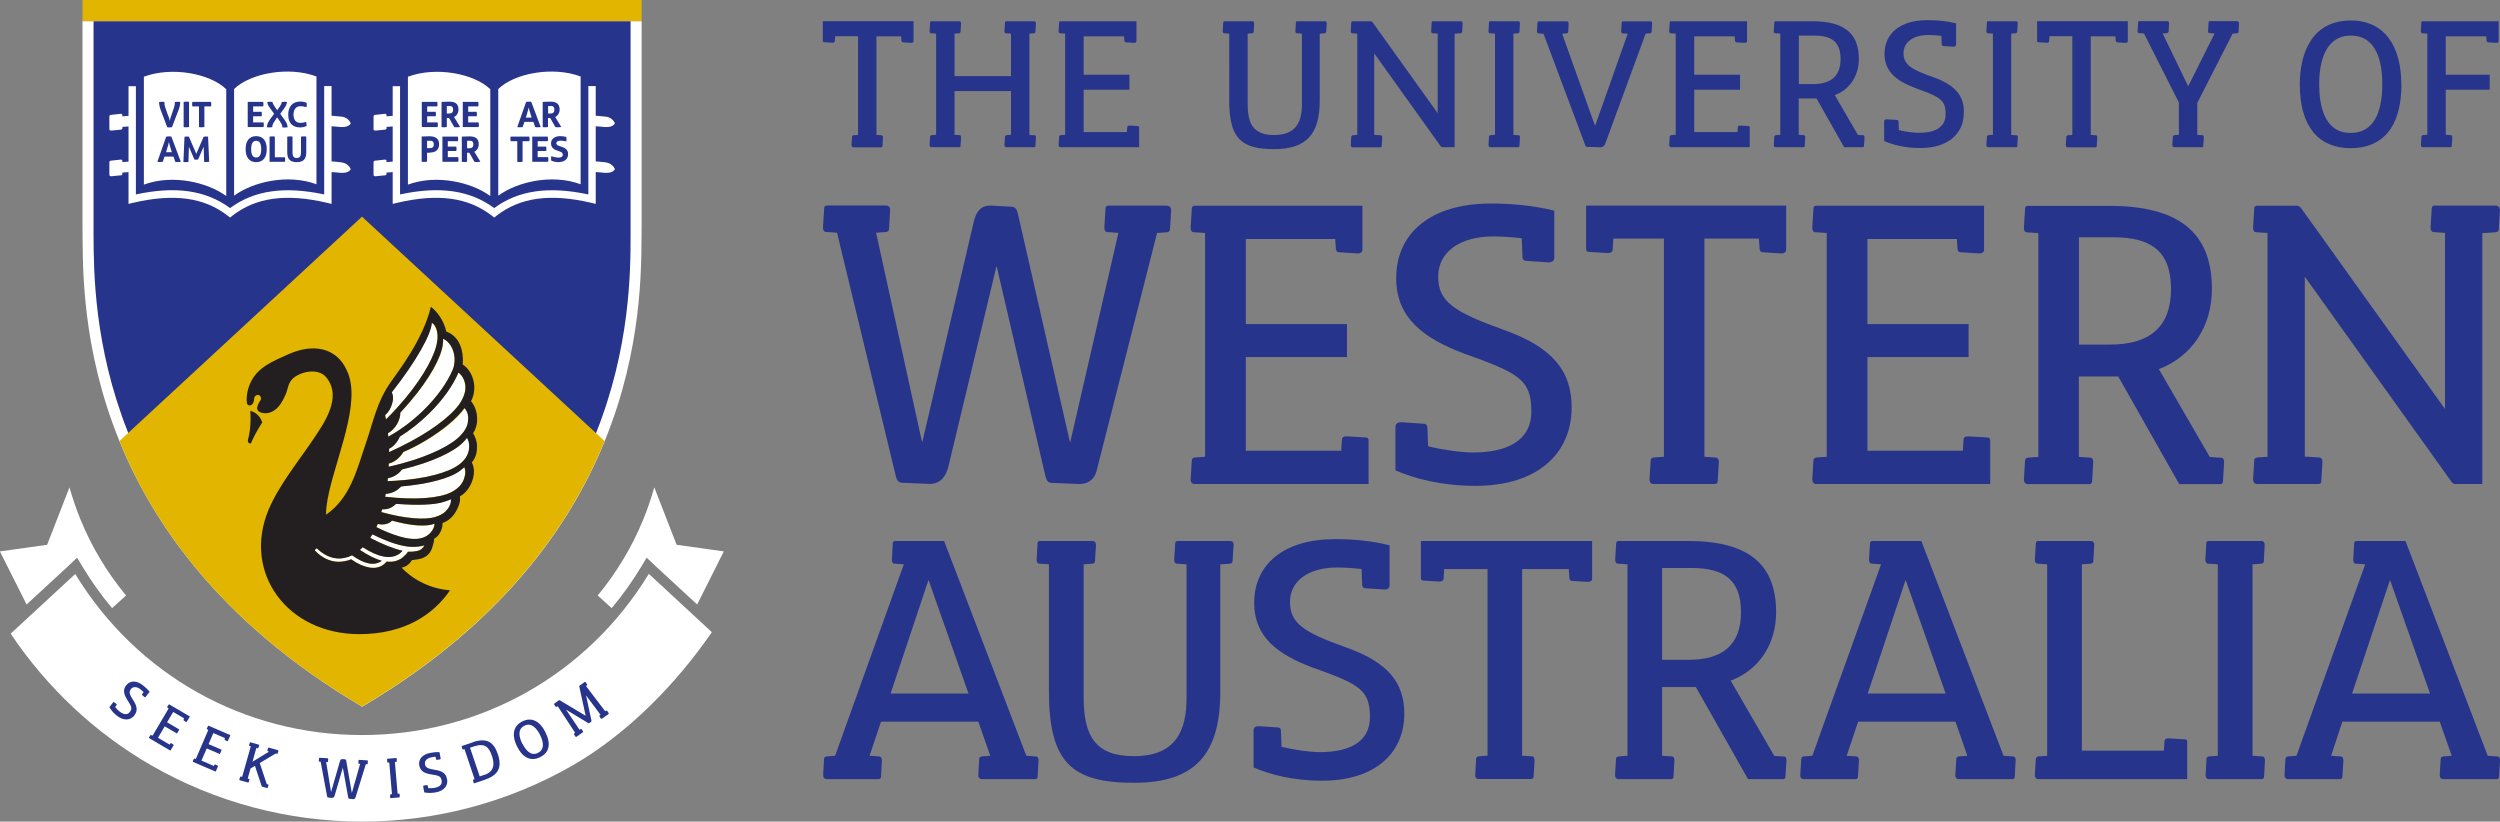 <?xml version="1.0" encoding="UTF-8"?>
<svg id="Layer_2" data-name="Layer 2" xmlns="http://www.w3.org/2000/svg" viewBox="0 0 203.66 66.93">
  <rect x="0" y="0" width="203.66" height="66.93" fill="#808080" stroke="none"/>
  <defs>
    <style>
      .cls-1 {
        fill-rule: evenodd;
      }

      .cls-1, .cls-2 {
        fill: #fff;
      }

      .cls-3 {
        fill: #231f20;
      }

      .cls-4 {
        fill: #27348b;
      }

      .cls-5 {
        fill: #e2b600;
      }
    </style>
  </defs>
  <g id="Layer_2-2" data-name="Layer 2">
    <g id="svg2">
      <g id="g10">
        <g id="g3069">
          <path id="path14" class="cls-4" d="M74.42,1.73v1.61c0,.11-.08.16-.21.15l-.66-.04s-.09-.03-.11-.11l-.03-.38h-2.01s0,8.03,0,8.03l.41.03c.09,0,.13.09.12.21l-.04.66c0,.07-.04.11-.11.11h-2.26c-.11,0-.16-.08-.15-.21l.04-.66s.03-.09.11-.11l.38-.03V2.95h-1.86l-.03.41c0,.09-.09.13-.21.12l-.66-.04c-.07,0-.11-.04-.11-.11v-1.6h7.38"/>
          <path id="path16" class="cls-4" d="M84.27,11.01c.09,0,.13.09.12.21l-.04.66c0,.07-.04.11-.11.11h-2.26c-.11,0-.16-.08-.15-.21l.04-.66s.03-.09.11-.11l.38-.03v-3.56h-4.6v3.56l.41.03c.09,0,.13.09.12.21l-.04.66c0,.07-.04.11-.11.11h-2.26c-.11,0-.16-.08-.15-.21l.04-.66s.03-.09.11-.11l.38-.03V2.74l-.41-.03c-.09,0-.13-.09-.12-.21l.04-.66c0-.07.04-.11.11-.11h2.26c.11,0,.16.08.15.21l-.04.66s-.03.09-.11.11l-.38.03v3.46h4.6v-3.46l-.41-.03c-.09,0-.13-.09-.12-.21l.04-.66c0-.07.04-.11.11-.11h2.26c.11,0,.16.08.15.21l-.04.66s-.03.09-.11.11l-.38.03v8.25l.41.03"/>
          <path id="path18" class="cls-4" d="M92.69,10.27c.07,0,.11.04.11.11v1.61h-6.41c-.11,0-.16-.08-.15-.21l.04-.66s.03-.09.11-.11l.38-.03V2.74l-.41-.03c-.09,0-.13-.09-.12-.21l.04-.66c0-.07.04-.11.11-.11h6.19v1.61c0,.11-.08.16-.21.15l-.66-.04s-.09-.03-.11-.11l-.03-.38h-3.29v3.13h3.73v1.22h-3.73v3.45h3.52l.03-.41c0-.09.09-.13.21-.12l.66.04"/>
          <path id="path20" class="cls-4" d="M107.93,1.73c.11,0,.16.08.15.21l-.04.66s-.03.09-.11.11l-.38.03h-.04v5.47c0,2.67-1.04,3.94-3.71,3.94s-3.66-.86-3.66-3.94V2.74l-.41-.03c-.09,0-.13-.09-.12-.21l.04-.66c0-.07.04-.11.11-.11h2.26c.11,0,.16.08.15.21l-.04.66s-.03.09-.11.11l-.38.03v5.74c0,1.64.49,2.52,2.15,2.52,1.85,0,2.27-1.14,2.27-2.52V2.74l-.41-.03c-.09,0-.13-.09-.12-.21l.04-.66c0-.07.04-.11.11-.11h2.26"/>
          <path id="path22" class="cls-4" d="M119,1.73c.11,0,.16.08.15.21l-.04.66s-.03.09-.11.11l-.38.03h-.12v9.25h-.99c-.07,0-.11-.03-.15-.08l-5.41-7.56v6.64h.12l.41.03c.09,0,.13.09.12.21l-.04.66c0,.07-.04.11-.11.11h-2.26c-.11,0-.16-.08-.15-.21l.04-.66s.03-.09.11-.11l.38-.03V2.74l-.41-.03c-.09,0-.13-.09-.12-.21l.04-.66c0-.07.04-.11.11-.11h1.47c.08,0,.12.04.16.09l5.3,7.4V2.74l-.41-.03c-.09,0-.13-.09-.12-.21l.04-.66c0-.07.04-.11.11-.11h2.26"/>
          <path id="path24" class="cls-4" d="M123.7,11.01c.09,0,.13.09.12.21l-.04.66c0,.07-.04.11-.11.11h-2.26c-.11,0-.16-.08-.15-.21l.04-.66s.03-.09.11-.11l.38-.03V2.74l-.41-.03c-.09,0-.13-.09-.12-.21l.04-.66c0-.07.04-.11.11-.11h2.26c.11,0,.16.08.15.21l-.04.66s-.03.09-.11.11l-.38.03v8.25l.41.03"/>
          <path id="path26" class="cls-4" d="M134.44,1.73c.11,0,.16.08.15.21l-.04.66s-.03.09-.11.11l-.38.03-3.28,8.94c-.07.2-.21.32-.42.32l-1.11-.04s-.07-.01-.09-.08l-3.42-9.13-.41-.03c-.09,0-.13-.09-.12-.21l.04-.66c0-.07.04-.11.1-.11h2.29c.11,0,.16.08.15.21l-.04.66s-.03.09-.11.11l-.38.03,2.66,7.45h.04l2.64-7.45-.41-.03c-.09,0-.13-.09-.12-.21l.04-.66c0-.07.04-.11.11-.11h2.23"/>
          <path id="path28" class="cls-4" d="M142.43,10.27c.07,0,.11.04.11.11v1.61h-6.41c-.11,0-.16-.08-.15-.21l.04-.66s.03-.09.11-.11l.38-.03V2.74l-.41-.03c-.09,0-.13-.09-.12-.21l.04-.66c0-.07.04-.11.11-.11h6.19v1.61c0,.11-.08.16-.21.15l-.66-.04s-.09-.03-.11-.11l-.03-.38h-3.29v3.13h3.73v1.22h-3.73v3.45h3.52l.03-.41c0-.09.09-.13.21-.12l.66.04"/>
          <path id="path30" class="cls-4" d="M147.69,6.85c1.43,0,2.25-.62,2.25-2.05s-.78-1.9-2.13-1.9h-1.27v3.95h1.15ZM151.77,11.01c.09,0,.13.09.12.21l-.04.66c0,.07-.04.11-.11.11h-1.51l-2.25-3.97h-1.45v2.96l.41.03c.09,0,.13.09.12.21l-.04.66c0,.07-.04.11-.11.11h-2.26c-.11,0-.16-.08-.15-.21l.04-.66s.03-.09.11-.11l.38-.03V2.74l-.41-.03c-.09,0-.13-.09-.12-.21l.04-.66c0-.07.04-.11.11-.11h2.99c2.58,0,3.79.98,3.79,3.07,0,1.33-.7,2.47-1.96,2.95l1.88,3.24.41.03"/>
          <path id="path32" class="cls-4" d="M159.98,9.18c0,1.67-1.23,2.88-3.54,2.88-1.24,0-2.23-.26-2.95-.57v-1.6c0-.12.09-.18.25-.17l.79.05c.05,0,.12.03.13.12l.03.71c.62.15,1.24.22,1.67.22,1.2,0,2.14-.41,2.14-1.51,0-1.18-.45-1.41-2.48-2.14-1.48-.56-2.5-1.31-2.5-2.78,0-1.65,1.26-2.75,3.49-2.75.82,0,1.6.08,2.34.26v1.73c0,.12-.09.19-.25.17l-.79-.05c-.05,0-.12-.03-.13-.12l-.03-.71c-.36-.04-.71-.07-1.04-.07-1.23,0-2.04.57-2.04,1.48s.56,1.3,2.37,1.94c1.89.66,2.55,1.56,2.55,2.88"/>
          <path id="path34" class="cls-4" d="M164.26,11.01c.09,0,.13.09.12.21l-.04.66c0,.07-.04.11-.11.11h-2.26c-.11,0-.16-.08-.15-.21l.04-.66s.03-.09.11-.11l.38-.03V2.74l-.41-.03c-.09,0-.13-.09-.12-.21l.04-.66c0-.07.04-.11.11-.11h2.26c.11,0,.16.08.14.21l-.04.66s-.03.09-.11.11l-.38.03v8.25l.41.03"/>
          <path id="path36" class="cls-4" d="M173.34,1.73v1.61c0,.11-.08.16-.21.15l-.66-.04s-.09-.03-.11-.11l-.03-.38h-2.01s0,8.03,0,8.03l.41.03c.09,0,.13.09.12.21l-.04.66c0,.07-.04.11-.11.11h-2.26c-.11,0-.16-.08-.15-.21l.04-.66s.03-.09.11-.11l.38-.03V2.95h-1.86l-.03.41c0,.09-.09.13-.21.12l-.66-.04c-.07,0-.11-.04-.11-.11v-1.6h7.38"/>
          <path id="path38" class="cls-4" d="M182.25,1.73c.1,0,.16.08.15.21l-.04.66s-.03.09-.1.11l-.38.03-2.88,5.64v2.6l.41.03c.09,0,.13.09.12.21l-.04.66c0,.07-.04.11-.11.11h-2.26c-.11,0-.16-.08-.15-.21l.04-.66s.03-.09.11-.11l.38-.03v-2.63l-2.84-5.62-.4-.03c-.09,0-.13-.09-.12-.21l.04-.66c0-.07.04-.11.11-.11h2.26c.11,0,.16.08.15.21l-.04.66s-.03.09-.11.11l-.37.03,2.06,4.26h.04l2.13-4.26-.41-.03c-.09,0-.13-.09-.12-.21l.04-.66c0-.07.04-.11.11-.11h2.23"/>
          <path id="path40" class="cls-4" d="M188.93,6.85c0,1.73.4,3.98,2.56,3.98,1.8,0,2.58-1.53,2.58-3.98,0-1.77-.44-3.95-2.56-3.95s-2.58,2.23-2.58,3.95h0ZM195.63,6.88c0,3.5-1.55,5.19-4.14,5.19s-4.14-1.74-4.14-5.19c0-2.48.94-5.21,4.16-5.21,2.76,0,4.11,2.11,4.11,5.21"/>
          <path id="path42" class="cls-4" d="M203.55,1.73v1.61c0,.11-.08.16-.21.15l-.66-.04s-.09-.03-.11-.11l-.03-.38h-3.3v3.13h3.58v1.22h-3.58v3.67l.41.03c.09,0,.13.09.12.21l-.04.66c0,.07-.04.11-.11.11h-2.26c-.1,0-.16-.08-.14-.21l.04-.66s.03-.09.1-.11l.38-.03V2.74l-.41-.03c-.09,0-.13-.09-.12-.21l.04-.66c0-.07.04-.11.1-.11h6.19"/>
          <path id="path44" class="cls-4" d="M95.08,16.76c.23,0,.35.18.32.47l-.09,1.46c0,.09-.06.2-.23.23l-.82.06-4.94,19.43c-.18.64-.7,1.02-1.34,1.02l-2.28-.09c-.32,0-.44-.2-.53-.53l-3.97-17.09h-.03l-3.92,16.33c-.15.58-.53,1.4-1.55,1.37l-2.19-.09c-.26,0-.44-.15-.53-.53l-4.79-19.84-.88-.06c-.2,0-.29-.2-.26-.47l.09-1.46c0-.15.09-.23.23-.23h4.82c.23,0,.35.18.32.47l-.09,1.46c0,.09-.06.2-.23.23l-.82.06,3.74,17.04h.03l4.18-17.91c.23-1.02.73-1.37,1.43-1.34l1.67.09c.29.03.41.18.5.56l4.24,18.61h.03l3.92-17.04-.88-.06c-.2,0-.29-.2-.26-.47l.09-1.46c0-.15.09-.23.23-.23h4.79"/>
          <path id="path46" class="cls-4" d="M111.26,35.64c.15,0,.23.09.23.23v3.56h-14.17c-.23,0-.35-.18-.32-.47l.09-1.46c0-.09.06-.2.23-.23l.85-.06v-18.23l-.91-.06c-.2,0-.29-.2-.26-.47l.09-1.46c0-.15.09-.23.23-.23h13.67v3.56c0,.23-.18.35-.47.32l-1.46-.09c-.09,0-.2-.06-.23-.23l-.06-.85h-7.28v6.93h8.24v2.69h-8.24v7.63h7.77l.06-.91c0-.2.2-.29.47-.26l1.46.09"/>
          <path id="path48" class="cls-4" d="M128.03,33.21c0,3.68-2.72,6.37-7.83,6.37-2.75,0-4.94-.58-6.52-1.26v-3.54c0-.26.2-.41.56-.38l1.75.12c.12,0,.26.06.29.26l.06,1.58c1.37.32,2.75.5,3.68.5,2.66,0,4.73-.91,4.73-3.33,0-2.6-.99-3.13-5.49-4.73-3.27-1.23-5.52-2.89-5.52-6.14,0-3.65,2.78-6.08,7.71-6.08,1.81,0,3.54.18,5.17.58v3.83c0,.26-.2.41-.55.38l-1.75-.12c-.12,0-.26-.06-.29-.26l-.06-1.58c-.79-.09-1.58-.15-2.31-.15-2.72,0-4.5,1.26-4.5,3.27s1.23,2.86,5.23,4.3c4.18,1.46,5.64,3.45,5.64,6.37"/>
          <path id="path50" class="cls-4" d="M145.51,16.76v3.56c0,.23-.18.35-.47.32l-1.46-.09c-.09,0-.2-.06-.23-.23l-.06-.85v-.03h-4.44v17.77l.91.06c.2,0,.29.2.26.47l-.09,1.46c0,.15-.09.23-.23.23h-5c-.23,0-.35-.18-.32-.47l.09-1.46c0-.09.06-.2.23-.23l.85-.06v-17.77h-4.12l-.06.91c0,.2-.21.29-.47.26l-1.46-.09c-.15,0-.23-.09-.23-.23v-3.54h16.3"/>
          <path id="path52" class="cls-4" d="M161.9,35.64c.15,0,.23.09.23.23v3.56h-14.17c-.23,0-.35-.18-.32-.47l.09-1.46c0-.09.06-.2.23-.23l.85-.06v-18.23l-.91-.06c-.2,0-.29-.2-.26-.47l.09-1.46c0-.15.09-.23.23-.23h13.67v3.56c0,.23-.17.35-.47.32l-1.46-.09c-.09,0-.2-.06-.23-.23l-.06-.85h-7.28v6.93h8.24v2.69h-8.24v7.63h7.77l.06-.91c0-.2.21-.29.47-.26l1.46.09"/>
          <path id="path54" class="cls-4" d="M171.89,28.07c3.16,0,4.97-1.37,4.97-4.53s-1.72-4.21-4.7-4.21h-2.8v8.74h2.54,0ZM180.92,37.28c.2,0,.29.2.26.47l-.09,1.46c0,.15-.09.23-.23.23h-3.33l-4.97-8.77h-3.21v6.55l.91.06c.2,0,.29.2.26.47l-.09,1.46c0,.15-.09.23-.23.23h-5c-.23,0-.35-.18-.32-.47l.09-1.46c0-.09.06-.2.23-.23l.85-.06v-18.23l-.91-.06c-.21,0-.29-.2-.26-.47l.09-1.46c0-.15.09-.23.23-.23h6.6c5.7,0,8.39,2.16,8.39,6.78,0,2.95-1.55,5.46-4.32,6.52l4.15,7.16.91.06"/>
          <path id="path56" class="cls-4" d="M203.33,16.76c.23,0,.35.18.32.47l-.09,1.46c0,.09-.06.2-.23.23l-.85.06h-.26v20.45h-2.19c-.15,0-.23-.06-.32-.18l-11.95-16.71v14.67h.26l.91.06c.2,0,.29.2.26.47l-.09,1.46c0,.15-.09.23-.23.23h-5c-.23,0-.35-.18-.32-.47l.09-1.46c0-.09.06-.2.23-.23l.85-.06v-18.23l-.91-.06c-.2,0-.29-.2-.26-.47l.09-1.46c0-.15.09-.23.23-.23h3.24c.17,0,.26.09.35.2l11.72,16.36v-14.35l-.91-.06c-.2,0-.29-.2-.26-.47l.09-1.46c0-.15.09-.23.23-.23h5"/>
          <path id="path58" class="cls-4" d="M78.9,56.5l-3.25-9.23h-.02l-3.08,9.23h6.35ZM84.37,61.62c.18,0,.25.18.23.4l-.07,1.25c0,.12-.08.2-.17.2h-4.38c-.2,0-.3-.15-.28-.4l.07-1.25c0-.07.05-.17.2-.2l.7-.05-.97-2.78h-7.93l-.93,2.78.77.05c.17,0,.25.18.23.4l-.07,1.25c0,.12-.07.2-.2.2h-4.23c-.2,0-.3-.15-.28-.4l.07-1.25c0-.07.05-.17.2-.2l.7-.05,5.6-15.6-.75-.05c-.17,0-.25-.17-.22-.4l.07-1.25c0-.13.08-.2.2-.2h3.98l6.7,17.5.75.05"/>
          <path id="path60" class="cls-4" d="M100.22,44.07c.2,0,.3.15.27.4l-.08,1.25c0,.07-.05.18-.2.2l-.73.05h-.07v10.35c0,5.05-1.98,7.45-7.03,7.45s-6.93-1.63-6.93-7.45v-10.35l-.77-.05c-.18,0-.25-.17-.23-.4l.07-1.25c0-.13.08-.2.2-.2h4.28c.2,0,.3.15.28.4l-.08,1.25c0,.07-.05.18-.2.2l-.72.05v10.85c0,3.1.93,4.78,4.08,4.78,3.5,0,4.3-2.15,4.3-4.78v-10.85l-.77-.05c-.18,0-.25-.17-.23-.4l.08-1.25c0-.13.07-.2.2-.2h4.28"/>
          <path id="path62" class="cls-4" d="M114.4,58.15c0,3.15-2.33,5.45-6.7,5.45-2.35,0-4.23-.5-5.58-1.08v-3.03c0-.23.18-.35.48-.33l1.5.1c.1,0,.23.05.25.23l.05,1.35c1.18.28,2.35.43,3.15.43,2.28,0,4.05-.77,4.05-2.85,0-2.23-.85-2.68-4.7-4.05-2.8-1.05-4.73-2.48-4.73-5.25,0-3.13,2.38-5.2,6.6-5.2,1.55,0,3.03.15,4.43.5v3.28c0,.22-.18.35-.48.32l-1.5-.1c-.1,0-.23-.05-.25-.22l-.05-1.35c-.68-.07-1.35-.12-1.98-.12-2.33,0-3.85,1.08-3.85,2.8s1.05,2.45,4.48,3.68c3.58,1.25,4.83,2.95,4.83,5.45"/>
          <path id="path64" class="cls-4" d="M129.7,44.07v3.05c0,.2-.15.3-.4.28l-1.25-.08c-.07,0-.17-.05-.2-.2l-.05-.73v-.03h-3.8v15.2l.78.05c.17,0,.25.18.23.4l-.08,1.25c0,.12-.07.2-.2.2h-4.28c-.2,0-.3-.15-.27-.4l.07-1.25c0-.07.05-.17.2-.2l.73-.05v-15.2h-3.53l-.05.78c0,.17-.18.25-.4.23l-1.25-.07c-.12,0-.2-.08-.2-.2v-3.03h13.95"/>
          <path id="path66" class="cls-4" d="M137.58,53.75c2.7,0,4.25-1.18,4.25-3.88s-1.47-3.6-4.03-3.6h-2.4v7.48h2.18ZM145.3,61.62c.18,0,.25.18.23.4l-.08,1.25c0,.12-.08.2-.2.2h-2.85l-4.25-7.5h-2.75v5.6l.78.05c.17,0,.25.18.22.4l-.07,1.25c0,.12-.07.2-.2.2h-4.28c-.2,0-.3-.15-.28-.4l.08-1.25c0-.07.05-.17.2-.2l.73-.05v-15.6l-.77-.05c-.17,0-.25-.17-.23-.4l.08-1.25c0-.13.07-.2.2-.2h5.65c4.88,0,7.18,1.85,7.18,5.8,0,2.53-1.32,4.68-3.7,5.58l3.55,6.13.77.05"/>
          <path id="path68" class="cls-4" d="M158.5,56.5l-3.25-9.23h-.02l-3.08,9.23h6.35ZM163.98,61.62c.17,0,.25.18.22.4l-.07,1.25c0,.12-.08.2-.18.2h-4.38c-.2,0-.3-.15-.28-.4l.08-1.25c0-.07.05-.17.2-.2l.7-.05-.97-2.78h-7.93l-.93,2.78.77.05c.18,0,.25.18.22.4l-.07,1.25c0,.12-.08.2-.2.2h-4.23c-.2,0-.3-.15-.27-.4l.08-1.25c0-.07.05-.17.2-.2l.7-.05,5.6-15.6-.75-.05c-.18,0-.25-.17-.23-.4l.08-1.25c0-.13.07-.2.2-.2h3.98l6.7,17.5.75.05"/>
          <path id="path70" class="cls-4" d="M177.98,60.22c.13,0,.2.08.2.2v3.05h-12.13c-.2,0-.3-.15-.28-.4l.08-1.25c0-.07.05-.17.2-.2l.72-.05v-15.6l-.77-.05c-.17,0-.25-.17-.23-.4l.08-1.25c0-.13.07-.2.2-.2h4.28c.2,0,.3.15.27.4l-.07,1.25c0,.07-.05.18-.2.2l-.73.05v15.18h6.68l.05-.77c0-.18.17-.25.4-.23l1.25.08"/>
          <path id="path72" class="cls-4" d="M184.28,61.62c.18,0,.25.18.23.4l-.07,1.25c0,.12-.08.2-.2.2h-4.28c-.2,0-.3-.15-.28-.4l.07-1.25c0-.07.05-.17.2-.2l.72-.05v-15.6l-.78-.05c-.17,0-.25-.17-.23-.4l.07-1.25c0-.13.08-.2.2-.2h4.28c.2,0,.3.15.28.4l-.07,1.25c0,.07-.05.18-.2.2l-.72.05v15.6l.77.05"/>
          <path id="path74" class="cls-4" d="M197.96,56.5l-3.25-9.23h-.02l-3.08,9.23h6.35ZM203.43,61.62c.18,0,.25.18.23.4l-.08,1.25c0,.12-.08.2-.17.2h-4.38c-.2,0-.3-.15-.28-.4l.08-1.25c0-.07.05-.17.2-.2l.7-.05-.98-2.78h-7.93l-.92,2.78.77.05c.18,0,.25.18.23.4l-.08,1.25c0,.12-.07.2-.2.2h-4.23c-.2,0-.3-.15-.28-.4l.07-1.25c0-.07.05-.17.2-.2l.7-.05,5.6-15.6-.75-.05c-.17,0-.25-.17-.22-.4l.07-1.25c0-.13.08-.2.2-.2h3.98l6.7,17.5.75.05"/>
          <path id="path76" class="cls-2" d="M52.85,46.76c-5.02,8.22-13.74,13.12-23.36,13.12s-18.35-4.9-23.36-13.12l-5.26,4.86c2.94,4.39,6.86,8.08,11.44,10.72,5.2,3,11.14,4.59,17.18,4.59s11.97-1.59,17.18-4.59c4.45-2.57,8.41-6.61,11.32-10.84l-5.13-4.75"/>
          <path id="path78" class="cls-5" d="M6.72,1.73h45.55V0H6.72v1.73Z"/>
          <path id="path80" class="cls-2" d="M52.27,18.23c-.09,5.08,1.11,25.24-22.77,39.34C5.61,43.46,6.81,23.31,6.72,18.23V1.73h45.55v16.5"/>
          <path id="path82" class="cls-4" d="M29.49,56.52C7.72,43.41,7.65,25.14,7.62,19.11V1.73h43.75v17.38c0,2.99-.03,9.21-2.83,16.21-3.39,8.5-9.8,15.64-19.04,21.2"/>
          <path id="path84" class="cls-5" d="M9.73,35.93c2.89,7.09,8.57,15.03,19.76,21.63,11.19-6.61,16.87-14.54,19.76-21.63l-19.76-18.28-19.76,18.28"/>
          <path id="path86" class="cls-1" d="M25.78,6.23v8.78c-2.36-.87-5.2-.18-6.71.93V7.25c1.33-1.29,4.45-1.87,6.71-1.02"/>
          <path id="path88" class="cls-1" d="M11.72,6.26v8.78c2.36-.87,5.2-.18,6.71.93V7.27c-1.32-1.29-4.45-1.87-6.71-1.02"/>
          <path id="path90" class="cls-2" d="M27.8,13.22h-.02c-.34-.04-.59-.06-.77-.07v-2.86c.17,0,.42.03.75.06h.04c.67.03.77-.31.77-.31-.15-.36-.49-.52-.77-.54h-.02c-.34-.04-.59-.06-.77-.07v-2.42h-.6v8.83c-3.24-.69-5.7-.34-7.67,1.11-1.97-1.45-4.43-1.81-7.67-1.11V7.02h-.6v2.42c-.13,0-.29.02-.5.04v-.09c0-.07-.05-.12-.13-.12l-.81.09c-.07,0-.12.06-.12.12v1.04c0,.07.06.12.14.12l.81-.08c.06,0,.11-.06.11-.12v-.1c.21-.02.38-.03.5-.04v2.87c-.13,0-.29.02-.5.04v-.09c0-.07-.05-.12-.13-.12l-.81.09c-.07,0-.12.06-.12.12v1.03c0,.07.06.12.14.12l.81-.08c.06,0,.11-.06.11-.12v-.1c.21-.02.38-.03.5-.04v2.59l.37-.09c3.34-.78,5.79-.44,7.72,1.06l.18.14.18-.14c1.92-1.5,4.38-1.84,7.72-1.06l.37.09v-2.59c.17,0,.42.03.75.06h.04c.67.03.77-.31.77-.31-.15-.35-.49-.52-.77-.54"/>
          <path id="path92" class="cls-4" d="M10.96,58.27c-.32.41-.86.48-1.43.04-.31-.24-.5-.49-.62-.7l.31-.4s.06-.03.09,0l.19.16s.02.03.01.05l-.13.18c.13.15.26.29.37.37.3.23.61.31.82.04.22-.29.16-.44-.21-1.01-.26-.42-.37-.8-.09-1.16.32-.41.84-.44,1.39,0,.2.16.38.33.53.51l-.33.43s-.06.03-.1,0l-.19-.17s-.02-.03,0-.05l.13-.18c-.08-.08-.16-.15-.25-.22-.3-.24-.61-.25-.79-.02-.18.24-.11.43.21.93.34.52.33.87.08,1.2"/>
          <path id="path94" class="cls-4" d="M14.13,60.67s.02.03.01.05l-.26.43-1.73-1.02s-.03-.05,0-.08l.12-.17s.02-.02.05,0l.11.05,1.31-2.22-.11-.07s-.02-.05,0-.08l.12-.17s.03-.02.05,0l1.67.98-.26.43s-.05.03-.08,0l-.17-.12s-.02-.02-.01-.05l.05-.11-.89-.52-.5.84,1,.59-.19.33-1-.59-.55.93.95.56.07-.11s.05-.02.08,0l.17.12"/>
          <path id="path96" class="cls-4" d="M17.75,62.36s.03.02.02.04l-.2.46-1.84-.79s-.04-.04-.02-.08l.09-.18s.02-.02.04-.02l.11.04,1.02-2.37-.11-.06s-.03-.04,0-.08l.09-.18s.02-.03.04-.02l1.78.77-.2.46s-.04.04-.08.02l-.18-.09s-.02-.02-.02-.04l.04-.11-.95-.41-.39.9,1.07.46-.15.35-1.07-.46-.43.99,1.01.44.06-.11s.04-.03.08,0l.18.09"/>
          <path id="path98" class="cls-4" d="M22.65,61.11s.04.04.03.08l-.07.2s-.02.03-.04.02l-.12-.02-1.29.77.57,1.71.12.04s.03.04.02.07l-.07.2s-.02.03-.04.02l-.43-.12-.56-1.69-.36.21-.23.82.12.04s.03.04.02.07l-.07.2s-.02.03-.04.02l-.68-.19s-.04-.04-.03-.08l.07-.2s.02-.03.04-.02l.12.02.7-2.48-.12-.04s-.03-.04-.02-.07l.07-.2s.02-.03.04-.02l.68.19s.04.04.03.08l-.07.2s-.02.03-.04.02l-.12-.02-.31,1.11,1.35-.82-.12-.04s-.03-.04-.02-.07l.07-.2s.02-.03.04-.02l.77.22"/>
          <path id="path100" class="cls-4" d="M29.93,61.95s.05.03.04.07l-.02.21s0,.03-.03.03h-.12l-.84,2.71c-.03.09-.11.14-.2.13l-.32-.03s-.06-.03-.07-.08l-.44-2.45h0l-.67,2.28c-.03.08-.08.19-.23.18l-.31-.03s-.06-.02-.07-.08l-.53-2.84h-.12s-.04-.05-.03-.08l.02-.21s.01-.03.03-.03l.68.04s.05.03.04.07l-.02.21s0,.03-.03.03h-.12l.4,2.44h0l.72-2.5c.04-.14.11-.19.21-.18l.23.02s.06.03.07.08l.46,2.66h0l.68-2.38h-.12s-.04-.05-.03-.08l.02-.21s.01-.03.03-.03l.68.04"/>
          <path id="path102" class="cls-4" d="M32.52,64.65s.04.03.04.06v.21s0,.03-.03.04l-.7.06s-.05-.02-.05-.06v-.21s0-.03.03-.04l.12-.02-.22-2.57h-.13s-.04-.02-.04-.06v-.21s0-.03.03-.04l.7-.06s.05.02.05.06v.21s0,.03-.03.04l-.12.02.22,2.57h.13"/>
          <path id="path104" class="cls-4" d="M36.42,63.46c.1.51-.21.96-.92,1.09-.38.07-.7.05-.94,0l-.09-.49s.02-.06.07-.07l.25-.03s.04,0,.05.03l.05.22c.2,0,.39,0,.52-.03.37-.07.63-.25.57-.59-.07-.36-.22-.41-.89-.51-.49-.08-.84-.25-.93-.7-.1-.51.22-.92.91-1.05.25-.05.5-.07.73-.06l.1.53s-.02.06-.07.07l-.25.03s-.04,0-.05-.03l-.05-.22c-.11,0-.22.02-.32.04-.38.07-.59.29-.54.57.06.29.25.36.84.46.62.09.88.33.95.73"/>
          <path id="path106" class="cls-4" d="M39.46,63.13c.83-.28.83-.92.62-1.54-.23-.69-.55-1.09-1.45-.79l-.34.11.79,2.34.38-.13h0ZM38.52,60.46c1.21-.41,1.73.07,2.04.99.38,1.14-.03,1.72-1.09,2.08l-.83.28s-.06,0-.06-.05l-.05-.2s0-.03.02-.04l.11-.05-.82-2.44-.12.03s-.05,0-.06-.05l-.05-.2s0-.04.02-.04l.9-.3"/>
          <path id="path108" class="cls-4" d="M42.56,60.58c.24.48.67,1.06,1.27.75.5-.25.5-.79.16-1.47-.25-.49-.68-1.04-1.27-.74-.61.3-.41.99-.17,1.47h0ZM44.43,59.65c.49.98.3,1.67-.43,2.03-.72.36-1.4.09-1.88-.87-.35-.69-.47-1.59.43-2.04.77-.39,1.45,0,1.88.88"/>
          <path id="path110" class="cls-4" d="M49.41,57.9s.05,0,.07.03l.11.18v.05l-.57.4s-.05,0-.08-.03l-.11-.18v-.05l.09-.07-1.18-1.58.43,1.99c.02.06.02.14-.03.17-.04.03-.09.07-.13.09s-.07.03-.1,0l-1.8-1.09,1.1,1.64.11-.07s.05,0,.07.03l.11.18v.05l-.55.39s-.06,0-.08-.03l-.11-.18v-.05l.09-.08-1.42-2.16-.11.06s-.05,0-.07-.03l-.11-.18v-.05l.4-.29h.05l2.12,1.27-.52-2.38s0-.06.03-.08l.42-.3s.05,0,.08.03l.11.18s0,.03,0,.05l-.09.08,1.56,2.05.11-.07"/>
          <path id="path112" class="cls-2" d="M2.17,49.24l3.35-3.09.76-.72.42.7c.73,1.21,1.54,2.35,2.43,3.41l1.14-1.03c-1.54-1.86-2.8-3.95-3.72-6.21-.35-.85-.64-1.72-.89-2.6l-1.82,4.68-3.84.54s0,.03.02.05l2.15,4.28"/>
          <path id="path114" class="cls-1" d="M47.3,6.23v8.78c-2.36-.87-5.2-.18-6.71.93V7.25c1.32-1.29,4.45-1.87,6.71-1.02"/>
          <path id="path116" class="cls-1" d="M33.23,6.26v8.78c2.36-.87,5.2-.18,6.71.93V7.27c-1.32-1.29-4.45-1.87-6.71-1.02"/>
          <path id="path118" class="cls-2" d="M49.32,13.22h-.02c-.34-.04-.59-.06-.77-.07v-2.86c.17,0,.42.03.75.06h.04c.67.03.77-.31.77-.31-.15-.36-.49-.52-.77-.54h-.02c-.34-.04-.59-.06-.77-.07v-2.42h-.6v8.83c-3.24-.69-5.7-.34-7.67,1.11-1.97-1.45-4.43-1.81-7.67-1.11V7.02h-.6v2.42c-.13,0-.29.02-.5.04v-.09c0-.07-.06-.12-.13-.12l-.81.09c-.07,0-.12.06-.12.12v1.04c0,.07.06.12.14.12l.81-.08c.06,0,.11-.06.11-.12v-.1c.21-.02.38-.03.5-.04v2.87c-.13,0-.29.02-.5.04v-.09c0-.07-.06-.12-.13-.12l-.81.09c-.07,0-.12.06-.12.12v1.03c0,.07.06.12.14.12l.81-.08c.06,0,.11-.06.11-.12v-.1c.21-.02.38-.03.5-.04v2.59l.37-.09c3.34-.78,5.79-.44,7.72,1.06l.18.14.18-.14c1.92-1.5,4.38-1.84,7.72-1.06l.37.09v-2.59c.17,0,.42.03.75.06h.04c.67.03.77-.31.77-.31-.15-.35-.49-.52-.77-.54"/>
          <path id="path120" class="cls-2" d="M56.79,49.24l-3.35-3.09-.76-.72-.42.7c-.73,1.21-1.54,2.35-2.43,3.41l-1.14-1.03c1.54-1.86,2.8-3.95,3.72-6.21.35-.85.64-1.72.89-2.6l1.82,4.68,3.84.54s0,.03-.02.05l-2.15,4.28"/>
          <path id="path122" class="cls-2" d="M30.65,42.95c1.34.67,2.5,1,3.19.96h.09c.24-.02.55-.08.77-.22.21-.13.35-.26.47-.43.14-.2.2-.37.21-.59-.09.03-.17.06-.25.08-.02,0-.07.02-.1.02-.78.12-1.76.02-3.11-.35-.22.25-.67.39-1.16.27-.04.09-.08.18-.12.26"/>
          <path id="path124" class="cls-2" d="M32.56,35.57c-.03.09-.07.17-.12.25-.2.35-.48.61-.75.74v.27c.58-.25,1.17-.54,1.75-.86,2.17-1.16,3.7-2.45,4.17-3.37,0-.02.04-.07.05-.1.13-.25.25-.6.25-.91,0-.53-.23-1-.57-1.24-.45,1.04-1.27,2.22-2.39,3.33-.76.75-1.58,1.39-2.39,1.89"/>
          <path id="path126" class="cls-2" d="M32.27,41.04c-.19.21-.52.4-.91.44-.08,0-.15,0-.22,0-.02.08-.05.16-.07.23,1.95.54,3.58.66,4.41.39.02,0,.07-.02.09-.03.24-.08.54-.22.74-.42.18-.18.29-.35.37-.56.09-.24.06-.44.06-.44-.08.06-.49.19-.49.19-.76.28-2.07.34-3.98.19"/>
          <path id="path128" class="cls-2" d="M37.77,35.98c-.72.79-2.57,1.67-5.03,2.26-.16.25-.45.48-.82.62-.11.04-.21.07-.32.09,0,.08-.02.16-.03.24.19,0,.39-.02.58-.03,2.46-.14,4.39-.66,5.21-1.3.02,0,.07-.05.09-.06.22-.17.48-.44.61-.72.12-.26.17-.48.17-.72,0-.28-.05-.49-.18-.71-.06.09-.13.17-.19.24l-.08.08"/>
          <path id="path130" class="cls-2" d="M33.51,44.54c-.77-.02-1.89-.37-3.19-1.02-.06.1-.12.2-.18.29,1,.52,1.9.88,2.64,1.05-.04.04-.07.08-.12.12-.15.14-.32.24-.55.32-.25.08-.57.08-.81.04-.02,0-.07,0-.09-.02-.44-.07-1.02-.33-1.68-.75-.08.08-.16.15-.23.22.69.46,1.3.76,1.79.88-.13.1-.25.16-.43.21-.21.06-.47.04-.67,0-.02,0-.06,0-.07-.02-.34-.07-.77-.29-1.26-.63-.11.06-.22.1-.33.14-.21.06-.51.12-.72.12-.65,0-1.27-.3-1.82-.83-.02-.02-.18.14-.16.17.55.6,1.26.93,1.96.93.23,0,.78-.08.99-.21.58.4,1.05.59,1.44.66.02,0,.06,0,.08.02.21.03.5.04.73-.04.21-.07.36-.16.5-.29.06-.05.11-.11.15-.16.25.03.54.02.78-.06.25-.08.44-.19.61-.35.14-.13.28-.25.34-.39.38.02.68-.05.68-.05.14-.02.31-.07.45-.19.1-.09.16-.17.21-.28-.3.09-.63.12-.9.12h-.14"/>
          <path id="path132" class="cls-2" d="M34.75,35.86c-.62.38-1.25.71-1.88.97-.07.12-.16.24-.26.36-.28.31-.61.51-.92.58,0,.09,0,.18-.01.26.36-.08.72-.17,1.09-.27,2.37-.65,4.16-1.56,4.83-2.35.02-.02.06-.06.07-.08.18-.21.37-.53.45-.83.12-.52.03-.93-.25-1.25-.67.91-1.76,1.79-3.11,2.61"/>
          <path id="path134" class="cls-2" d="M37.58,38.25s-.08.06-.1.08c-.79.61-2.54,1.1-4.8,1.29h0c-.15.15-.34.32-.56.42-.24.11-.48.18-.71.19-.02.09-.03.14-.05.23h.04c2.45.29,4.44.11,5.35-.37.02,0,.08-.04.1-.05.25-.13.54-.35.72-.61.16-.23.25-.44.29-.68.05-.28.03-.47-.05-.71-.08.08-.16.14-.24.2"/>
          <path id="path136" class="cls-2" d="M32.62,33.61c0,.29-.09.63-.27.94-.2.34-.47.6-.74.74,0,.09.02.18.03.28.97-.53,1.98-1.27,2.9-2.18,1.1-1.08,1.91-2.23,2.34-3.25.12-.28.18-.62.16-.98-.05-.74-.44-1.35-.93-1.56,0,.14,0,.29-.02.44-.11,1.03-1.06,2.8-2.66,4.67-.26.31-.53.61-.8.9"/>
          <path id="path138" class="cls-2" d="M33.01,32.45c1.58-1.89,2.51-3.67,2.6-4.7.08-.65-.09-1.25-.45-1.46-.03.92-1.28,3.16-3.26,5.67.19.35.1.93-.2,1.45-.1.17-.16.23-.34.41.02.11.04.23.06.35.53-.52,1.07-1.11,1.58-1.72"/>
          <path id="path140" class="cls-3" d="M20.54,33.52s-.1-.04-.15-.05c.02.22.02.46.02.7,0,.61-.08,1.18-.21,1.66-.03.13.02.25.13.29.03,0,.07.02.11,0h0c.19-.45.44-.94.75-1.43.06-.09.11-.18.17-.27-.1-.39-.4-.74-.82-.91"/>
          <path id="path142" class="cls-3" d="M37.45,37.81s-.07.05-.09.06c-.82.63-2.75,1.16-5.21,1.3-.19,0-.39.02-.58.03,0-.08.02-.16.03-.24.1-.02.21-.05.32-.09.37-.14.66-.37.82-.62,2.46-.59,4.31-1.47,5.03-2.26l.08-.08c.06-.07.13-.15.19-.24.13.21.18.42.18.71,0,.25-.05.47-.17.72-.13.28-.39.55-.61.72h0ZM37.67,32.5s-.04.07-.05.1c-.47.92-2,2.21-4.17,3.37-.58.31-1.17.6-1.75.86v-.27c.28-.14.55-.4.75-.74.05-.08.08-.16.12-.25.81-.5,1.63-1.14,2.39-1.89,1.12-1.1,1.95-2.28,2.39-3.33.34.25.57.71.57,1.24,0,.31-.12.66-.25.91ZM38.1,34.49c-.07.31-.26.62-.45.83-.02.02-.06.06-.07.08-.67.79-2.45,1.71-4.83,2.35-.37.1-.73.19-1.09.27,0-.09,0-.17.01-.26.31-.07.64-.27.92-.58.1-.11.19-.24.26-.36.63-.27,1.26-.59,1.88-.97,1.34-.82,2.43-1.7,3.11-2.61.27.32.37.73.25,1.25h0ZM36.1,27.6c.49.2.88.82.93,1.56.02.36-.04.7-.16.98-.44,1.02-1.24,2.17-2.34,3.25-.92.91-1.93,1.65-2.9,2.18,0-.09-.02-.18-.03-.28.28-.14.54-.4.74-.74.18-.32.28-.65.27-.94.27-.29.54-.59.8-.9,1.6-1.87,2.55-3.64,2.66-4.67.02-.15.03-.3.02-.44h0ZM35.62,27.75c-.1,1.03-1.03,2.81-2.6,4.7-.51.61-1.04,1.2-1.58,1.72-.02-.11-.04-.23-.06-.35.18-.18.24-.24.34-.41.3-.51.39-1.1.2-1.45,1.98-2.51,3.23-4.75,3.26-5.67.36.21.53.81.45,1.46h-.01ZM33.94,43.9h-.09c-.7.04-1.85-.29-3.19-.96.04-.09.08-.17.12-.26.48.12.94-.02,1.16-.27,1.35.37,2.33.47,3.11.35.02,0,.07-.02.1-.02.08-.02.17-.05.25-.08,0,.21-.07.39-.21.59-.12.17-.26.31-.47.43-.23.14-.54.2-.77.22h0ZM33.91,44.9s-.3.06-.68.05c-.07.14-.2.26-.34.39-.17.16-.35.27-.61.35-.24.08-.54.09-.78.06-.04.05-.1.11-.15.16-.14.13-.29.22-.5.29-.23.08-.52.07-.73.04-.02,0-.06,0-.08-.02-.39-.06-.86-.26-1.44-.66-.21.13-.76.21-.99.21-.71,0-1.42-.34-1.96-.93-.02-.02.14-.19.16-.17.55.53,1.17.83,1.82.83.22,0,.51-.06.72-.12.11-.04.22-.09.33-.14.49.34.92.56,1.26.63.02,0,.06,0,.07.02.19.04.45.06.67,0,.18-.05.31-.11.43-.21-.49-.12-1.1-.43-1.79-.88.08-.07.16-.14.23-.22.66.42,1.24.68,1.68.75.02,0,.07,0,.09.02.24.04.55.04.81-.04.23-.08.4-.17.55-.32l.12-.12c-.74-.17-1.64-.53-2.64-1.05.06-.09.12-.19.18-.29,1.3.65,2.42,1,3.19,1.02h.14c.27,0,.6-.03.9-.12-.04.11-.11.19-.21.28-.14.12-.3.17-.45.19ZM36.67,41.1c-.08.21-.19.38-.37.56-.2.2-.5.35-.74.42-.02,0-.07.02-.09.03-.83.27-2.46.15-4.41-.39.03-.08.05-.15.07-.23h.22c.39-.03.72-.23.91-.44,1.91.14,3.21.08,3.98-.19,0,0,.41-.13.49-.19,0,0,.03.2-.06.44h0ZM37.87,38.76c-.05.24-.13.45-.29.68-.18.26-.48.47-.72.61-.02,0-.08.04-.1.05-.92.48-2.91.66-5.35.37h-.04c.02-.09.04-.14.05-.23.23-.02.47-.08.71-.19.22-.1.41-.28.56-.42h0c2.26-.2,4.02-.68,4.8-1.29.02-.02.08-.06.1-.08.08-.06.16-.12.24-.2.09.23.1.42.05.71h0ZM38.87,36.32c-.03-.38-.15-.74-.33-1.03.23-.34.35-.76.33-1.25-.02-.52-.2-1-.5-1.36.19-.33.28-.73.27-1.17-.03-.78-.4-1.47-.95-1.82.02-.15.02-.3.02-.45-.04-1.18-.54-1.92-1.36-2.24-.17-.85-.74-1.63-1.25-2.01-.62,2.62-2.57,5.14-3.27,6.14-1.13,1.6-1.39,3.13-2.02,4.96-.74,2.17-1.26,4.47-3.25,5.84,0-.22.01-.44.04-.67.33-2.95,2.71-7.76,1.85-10.57-.05-.17-.11-.34-.19-.5-.85-1.92-2.79-2.22-4.77-1.33-1.23.56-2.52,1.03-3.11,2.37-.24.54-.32,1.1-.27,1.57.01.11.07.19.16.22.12.04.26-.03.34-.17.05-.09.09-.23.1-.37v-.02s0-.07.02-.1c.06-.15.23-.23.37-.17.14.06.2.23.14.38-.01.03-.02.05-.04.07-.04.05-.07.11-.11.17-.07.14-.12.27-.14.38-.02.16.06.32.22.38.01,0,.03,0,.04.02.56.23,1.23-.06,1.63-.66.15-.22.29-.47.41-.75.2-.43.19-.86.51-1.24.54-.63,2.12-1.04,2.81-.21,1.34,1.62-.15,3.72-1.08,5.1-1.17,1.74-2.79,3.73-3.61,5.69-2.14,5.12,1.51,10.14,7.39,10.14,3.73,0,6.06-1.63,7.39-3.57-2.55-.2-3.94-1.85-3.94-1.85,0,0,.51-.05.84-.61,0,0,.24-.03.45-.06.51-.07.99-.33,1.18-.9.17-.48.18-.79.18-.79,0,0,.34-.14.54-.61.11-.26.14-.39.14-.66.59-.2,1.04-.71,1.29-1.35.13-.34.16-.5.13-.83.66-.33,1.16-1.28,1.14-2.04,0-.26-.07-.5-.17-.72.3-.35.45-.83.41-1.38"/>
          <path id="path144" class="cls-4" d="M35.64,10.35h-1.28v-2.05h1.26s.02.1.02.18c0,.07,0,.12-.02.19h-.82v.44h.69s.02.09.02.18c0,.07,0,.12-.02.18h-.69v.5h.85s.02.1.02.18c0,.07,0,.12-.02.19"/>
          <path id="path146" class="cls-4" d="M36.6,8.64h-.2v.61h.15c.25,0,.36-.09.36-.32s-.11-.3-.31-.3h0ZM37.48,10.35c-.08.01-.16.02-.25.02s-.17,0-.23-.02l-.42-.74h-.18v.74c-.08.01-.14.02-.22.02-.07,0-.14,0-.21-.02v-2.05c.14,0,.43-.02.61-.02.52,0,.77.18.77.66,0,.25-.15.5-.36.59l.49.81"/>
          <path id="path148" class="cls-4" d="M38.98,10.35h-1.28v-2.05h1.26s.02.1.02.18c0,.07,0,.12-.02.19h-.82v.44h.69s.02.09.02.18c0,.07,0,.12-.02.18h-.69v.5h.85s.02.1.02.18c0,.07,0,.12-.02.19"/>
          <path id="path150" class="cls-4" d="M34.99,11.47h-.2v.6h.19c.23,0,.36-.06.36-.31,0-.21-.11-.3-.35-.3h0ZM35,12.44h-.21v.73c-.06,0-.13.02-.22.02-.08,0-.16,0-.22-.02v-2.05c.18,0,.44-.02.62-.02.46,0,.8.16.8.64s-.29.69-.77.69"/>
          <path id="path152" class="cls-4" d="M37.32,13.18h-1.28v-2.05h1.26s.02.1.02.18c0,.07,0,.12-.02.19h-.82v.44h.69s.02.09.02.18c0,.07,0,.12-.02.18h-.69v.5h.85s.02.1.02.18c0,.07,0,.12-.02.19"/>
          <path id="path154" class="cls-4" d="M38.25,11.47h-.2v.61h.15c.25,0,.36-.09.36-.32s-.11-.3-.31-.3h0ZM39.13,13.18c-.08.01-.16.02-.25.02-.08,0-.17,0-.23-.02l-.42-.74h-.18v.74c-.08.01-.14.02-.22.02-.07,0-.14,0-.21-.02v-2.05c.14,0,.43-.02.61-.02.52,0,.77.18.77.66,0,.25-.15.5-.36.59l.49.81"/>
          <path id="path156" class="cls-4" d="M43.31,9.58l-.18-.58c-.02-.07-.04-.15-.06-.25h0c-.02.09-.04.18-.06.25l-.17.58h.48,0ZM44.04,10.35s-.13.02-.23.02c-.08,0-.17,0-.21-.02l-.15-.42h-.73l-.14.42c-.07,0-.15.02-.22.02s-.17,0-.22-.02l.72-2.05s.14-.02.21-.02c.08,0,.18,0,.21.02l.77,2.05"/>
          <path id="path158" class="cls-4" d="M44.85,8.64h-.2v.61h.15c.25,0,.36-.09.36-.32s-.11-.3-.31-.3h0ZM45.72,10.35c-.08.01-.16.02-.25.02-.08,0-.17,0-.23-.02l-.42-.74h-.18v.74c-.08.01-.14.02-.22.02-.07,0-.14,0-.21-.02v-2.05c.14,0,.43-.02.61-.02.52,0,.77.18.77.66,0,.25-.15.5-.36.59l.49.81"/>
          <path id="path160" class="cls-4" d="M43.11,11.5h-.54v1.68c-.06,0-.14.02-.21.02s-.16,0-.22-.02v-1.68h-.54s-.02-.13-.02-.19,0-.15.02-.18h1.52s.02.13.02.18,0,.15-.02.19"/>
          <path id="path162" class="cls-4" d="M44.64,13.18h-1.28v-2.05h1.26s.02.1.02.18c0,.07,0,.12-.02.19h-.82v.44h.69s.02.09.02.18c0,.07,0,.12-.02.18h-.69v.5h.85s.02.1.02.18c0,.07,0,.12-.02.19"/>
          <path id="path164" class="cls-4" d="M45.55,13.21c-.22,0-.46-.04-.64-.12,0-.04-.02-.1-.02-.15,0-.07,0-.14.03-.22.18.07.42.12.6.12.22,0,.33-.1.33-.24,0-.15-.1-.22-.39-.31-.33-.1-.57-.26-.57-.61,0-.38.32-.59.75-.59.2,0,.37.03.49.07,0,.03.02.09.02.17,0,.06,0,.15-.02.19-.15-.04-.32-.06-.46-.06-.23,0-.35.08-.35.2,0,.14.11.2.39.28.33.1.57.26.57.62,0,.4-.31.64-.73.64"/>
          <path id="path166" class="cls-4" d="M13.72,9.46c.05.13.09.27.11.39h0c.02-.12.06-.26.11-.39l.22-.65c.06-.17.09-.33.09-.5.06,0,.15-.02.22-.02.06,0,.15,0,.21.02,0,.2-.04.4-.12.61l-.55,1.44s-.12.02-.19.02c-.08,0-.15,0-.2-.02l-.54-1.43c-.08-.21-.12-.42-.12-.62.05,0,.13-.02.22-.02.07,0,.16,0,.21.02,0,.19.03.34.09.5l.23.65"/>
          <path id="path168" class="cls-4" d="M15.4,10.35c-.06,0-.13.02-.22.02-.08,0-.16,0-.22-.02v-2.05c.06,0,.14-.02.22-.02s.16,0,.22.02v2.05"/>
          <path id="path170" class="cls-4" d="M17.19,8.67h-.54v1.68c-.06,0-.14.02-.22.02s-.16,0-.22-.02v-1.68h-.54s-.02-.13-.02-.19.01-.15.02-.18h1.52s.02.13.02.18,0,.15-.02.19"/>
          <path id="path172" class="cls-4" d="M14,12.4l-.18-.58c-.02-.07-.04-.15-.06-.25h0c-.02.09-.04.18-.06.25l-.17.58h.48,0ZM14.72,13.18s-.13.02-.23.02c-.08,0-.17,0-.21-.02l-.15-.42h-.73l-.14.42c-.07,0-.15.02-.22.02s-.17,0-.22-.02l.72-2.05s.14-.02.21-.02c.08,0,.18,0,.21.02l.77,2.05"/>
          <path id="path174" class="cls-4" d="M17.04,13.18s-.12.02-.2.02c-.09,0-.18,0-.21-.02l-.04-1.23-.45,1.04s-.11.02-.15.02c-.05,0-.12,0-.15-.01l-.45-1.04-.04,1.23s-.13.02-.22.02c-.05,0-.13,0-.19-.02l.09-2.05c.06,0,.12-.02.18-.02.07,0,.14,0,.18.02l.6,1.39.6-1.39c.06,0,.12-.02.18-.02.07,0,.13,0,.18.02l.09,2.05"/>
          <path id="path176" class="cls-4" d="M21.46,10.35h-1.28v-2.05h1.26s.02.1.02.18c0,.07,0,.12-.02.19h-.82v.44h.69s.02.09.02.18c0,.07,0,.12-.02.18h-.69v.5h.85s.02.1.02.18c0,.07,0,.12-.02.19"/>
          <path id="path178" class="cls-4" d="M21.94,9.8l.39-.53-.35-.49c-.12-.16-.19-.3-.21-.47.05,0,.15-.02.21-.02.08,0,.16,0,.22.02.02.13.09.24.17.36l.21.31.22-.31c.07-.1.14-.23.15-.36.05,0,.14-.02.22-.02.07,0,.16,0,.21.02-.02.19-.1.34-.23.52l-.32.44.39.55c.14.19.2.37.21.55-.05,0-.14.02-.22.02-.07,0-.15,0-.21-.02,0-.13-.05-.26-.13-.38l-.29-.43-.28.42c-.07.11-.12.25-.12.38-.05,0-.15.02-.22.02s-.16,0-.21-.02c0-.18.04-.34.2-.55"/>
          <path id="path180" class="cls-4" d="M24.95,8.73c-.15-.05-.33-.08-.47-.08-.35,0-.57.25-.57.69,0,.4.18.67.57.67.15,0,.31-.03.45-.08.02.05.04.14.04.2v.14c-.15.07-.35.11-.52.11-.65,0-.97-.39-.97-1.04s.35-1.07.99-1.07c.16,0,.36.04.51.1,0,.03.01.1.01.14,0,.09-.01.18-.02.22"/>
          <path id="path182" class="cls-4" d="M20.87,11.47c-.26,0-.41.2-.41.68s.15.68.41.68.41-.2.41-.68-.15-.68-.41-.68ZM20.87,13.21c-.56,0-.86-.39-.86-1.06s.3-1.06.86-1.06.86.39.86,1.06-.3,1.06-.86,1.06"/>
          <path id="path184" class="cls-4" d="M23.22,13.18h-1.26v-2.05c.06,0,.14-.02.21-.02.08,0,.17,0,.22.02v1.68h.82s.02.1.02.18c0,.07,0,.12-.02.19"/>
          <path id="path186" class="cls-4" d="M24.95,12.4c0,.52-.2.81-.78.81s-.77-.29-.77-.81v-1.27c.06,0,.14-.02.21-.02.08,0,.16,0,.22.02v1.3c0,.28.08.44.34.44s.35-.16.35-.44v-1.3s.15-.02.22-.02.16,0,.21.02v1.27"/>
        </g>
      </g>
    </g>
  </g>
</svg>